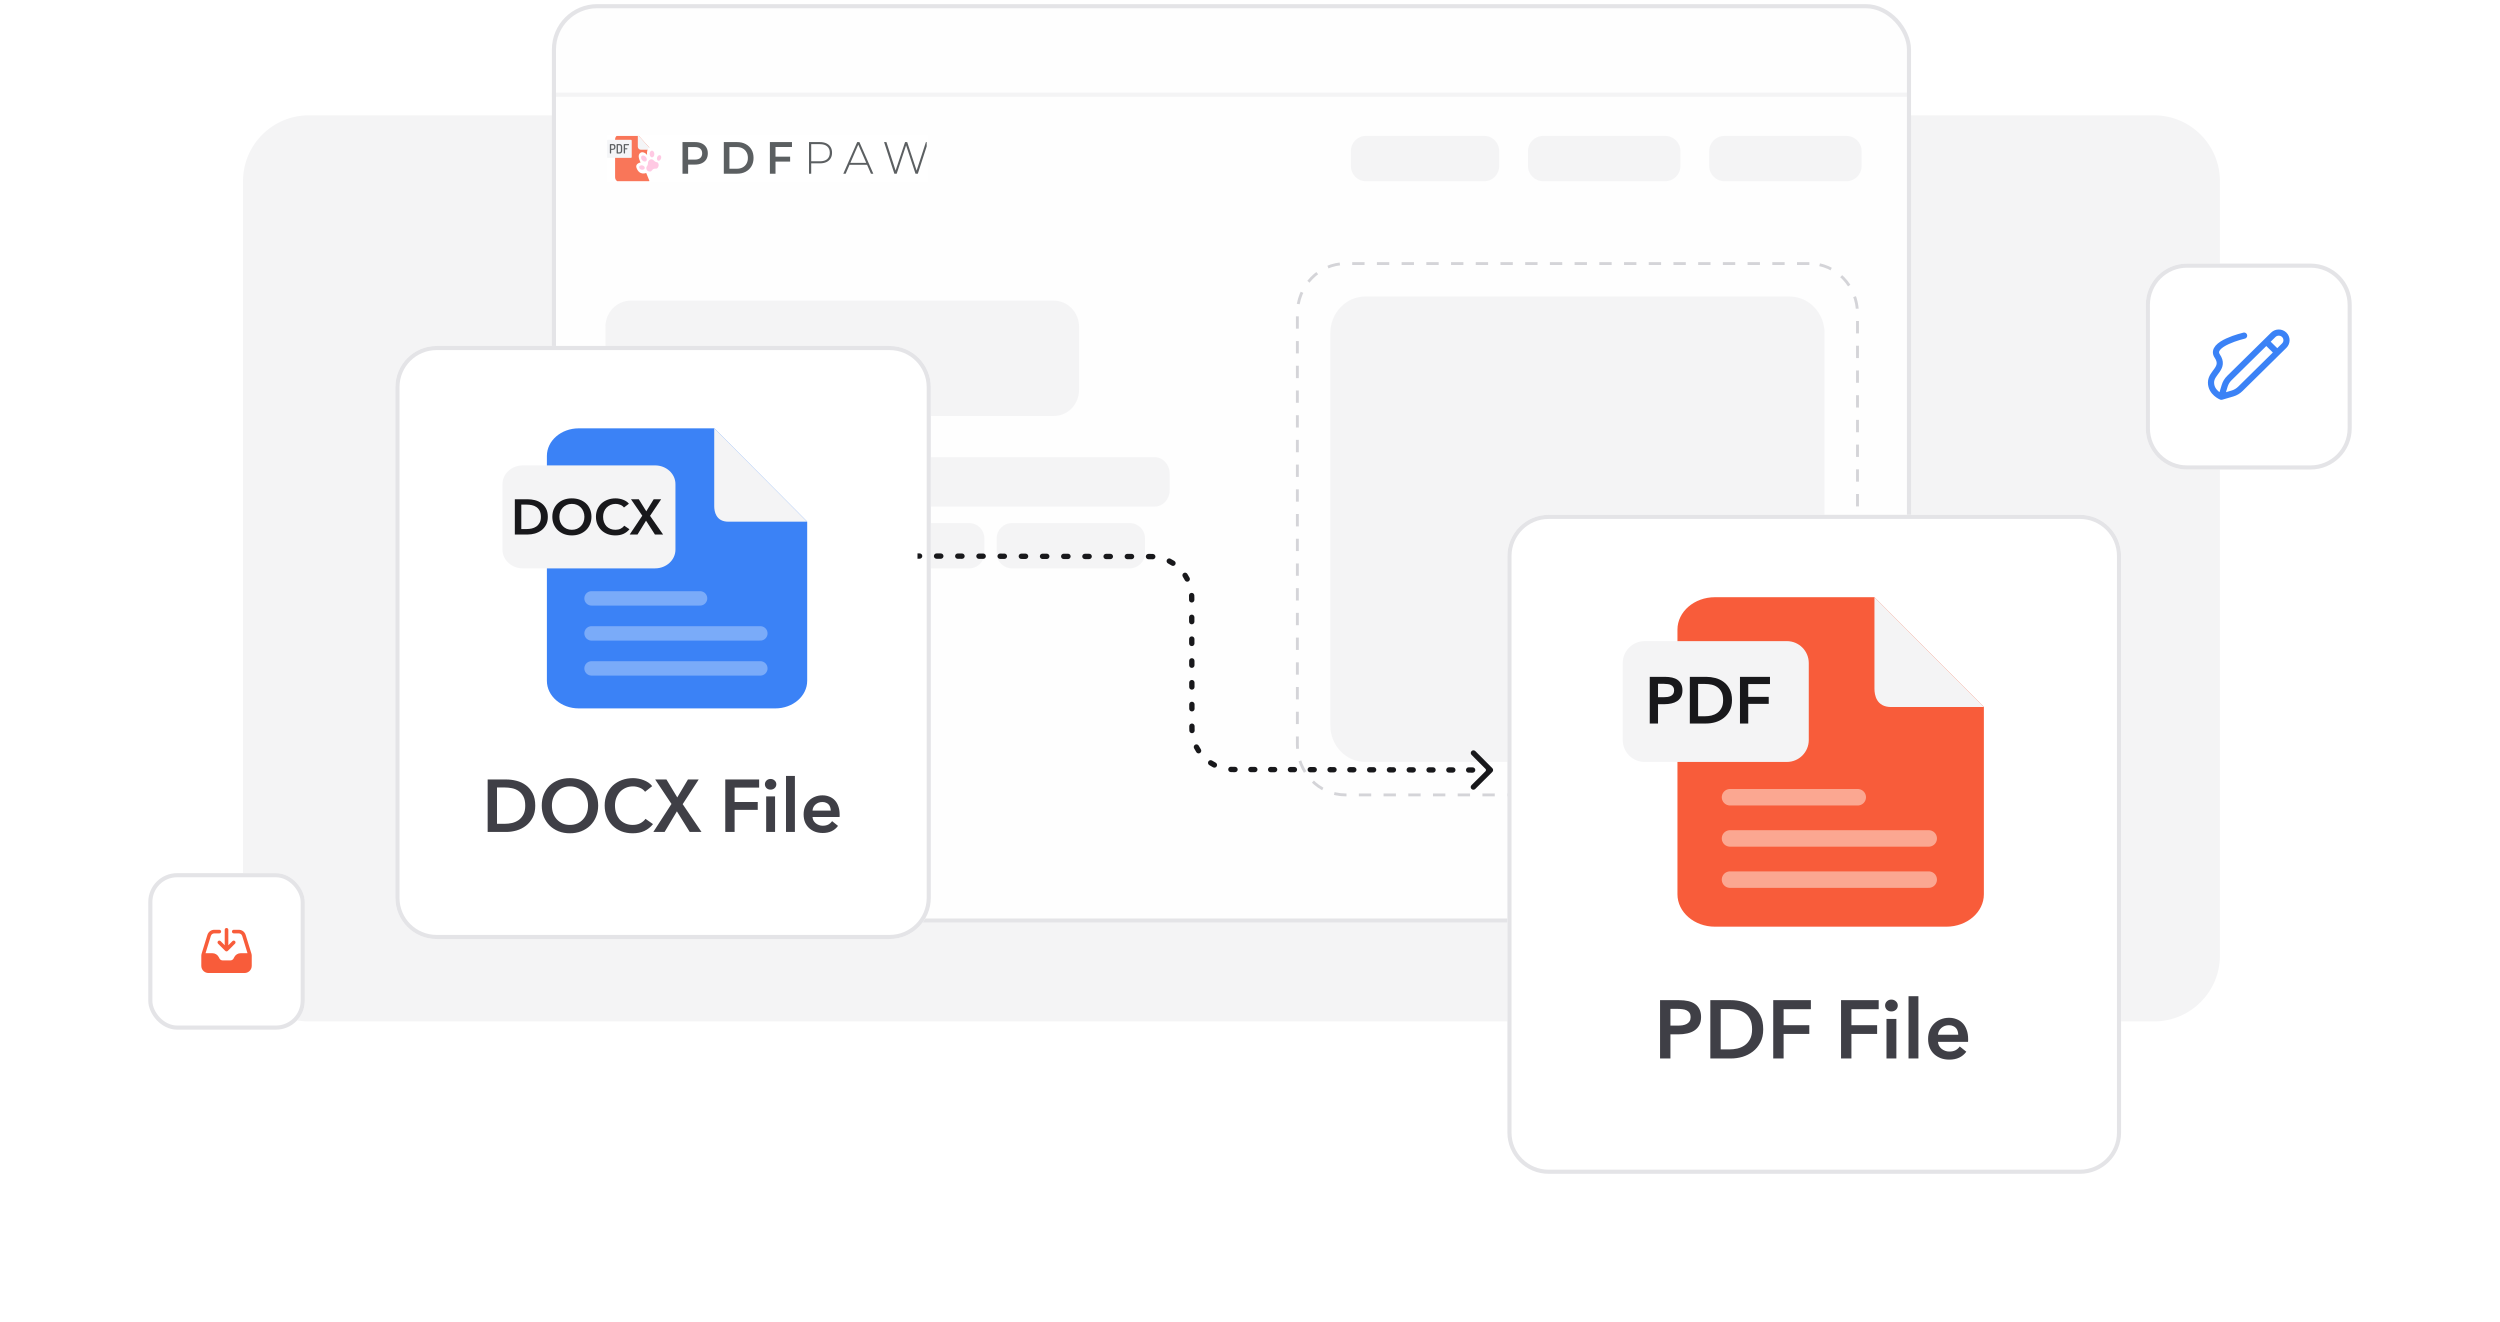 <svg width="607" height="321" viewBox="0 0 607 321" fill="none" xmlns="http://www.w3.org/2000/svg">
<path d="M59 44C59 35.163 66.163 28 75 28H523C531.837 28 539 35.163 539 44V232C539 240.837 531.837 248 523 248H75C66.163 248 59 240.837 59 232V44Z" fill="#F4F4F5"/>
<g clip-path="url(#clip0_810_9664)">
<path d="M454.252 1H144.748C139.364 1 135 5.797 135 11.713V219.287C135 225.203 139.364 230 144.748 230H454.252C459.636 230 464 225.203 464 219.287V11.713C464 5.797 459.636 1 454.252 1Z" fill="#FEFEFE"/>
<g opacity="0.84">
<path d="M225.328 32.726H147.395V44.147H225.328V32.726Z" fill="white"/>
<g clip-path="url(#clip1_810_9664)">
<path d="M158.131 36.355V43.026C158.131 43.648 157.649 44.151 157.055 44.151H150.42C149.825 44.151 149.344 43.648 149.344 43.026V33.85C149.344 33.229 149.825 32.726 150.42 32.726H154.864L158.131 36.355Z" fill="#F85C3A"/>
<path d="M158.131 36.355H155.581C155.185 36.355 154.863 36.019 154.863 35.605V32.726L158.131 36.355Z" fill="#F2F3F5"/>
<path d="M153.245 38.325H147.536C147.458 38.325 147.395 38.229 147.395 38.11V34.167C147.395 34.048 147.458 33.951 147.536 33.951H153.245C153.323 33.951 153.386 34.048 153.386 34.167V38.11C153.386 38.229 153.323 38.325 153.245 38.325Z" fill="#F2F3F5"/>
<path d="M148.23 37.276C148.189 37.276 148.153 37.267 148.12 37.25C148.087 37.232 148.07 37.204 148.07 37.166V35.081C148.07 35.051 148.081 35.026 148.105 35.006C148.128 34.984 148.158 34.974 148.194 34.974H148.781C148.904 34.974 149.015 34.997 149.115 35.042C149.216 35.087 149.295 35.16 149.354 35.262C149.412 35.364 149.441 35.499 149.441 35.667V35.692C149.441 35.86 149.411 35.995 149.351 36.097C149.291 36.199 149.209 36.273 149.106 36.319C149.004 36.365 148.89 36.388 148.763 36.388H148.39V37.166C148.39 37.204 148.373 37.232 148.34 37.25C148.306 37.267 148.27 37.276 148.23 37.276ZM148.39 36.123H148.763C148.876 36.123 148.963 36.09 149.026 36.023C149.09 35.956 149.122 35.852 149.122 35.715V35.677C149.122 35.538 149.09 35.435 149.026 35.369C148.963 35.303 148.876 35.27 148.763 35.27H148.39V36.123Z" fill="#3D4144"/>
<path d="M149.856 37.276C149.814 37.276 149.78 37.266 149.754 37.245C149.728 37.224 149.715 37.199 149.715 37.169V35.081C149.715 35.051 149.728 35.026 149.754 35.006C149.78 34.984 149.814 34.974 149.856 34.974H150.389C150.516 34.974 150.631 34.997 150.735 35.043C150.838 35.089 150.919 35.164 150.979 35.267C151.038 35.37 151.068 35.507 151.068 35.677V36.575C151.068 36.744 151.038 36.881 150.979 36.983C150.919 37.086 150.838 37.161 150.735 37.207C150.631 37.253 150.516 37.276 150.389 37.276L149.856 37.276ZM150.034 36.98H150.389C150.502 36.98 150.59 36.947 150.654 36.881C150.717 36.815 150.748 36.712 150.748 36.575V35.677C150.748 35.538 150.717 35.435 150.654 35.369C150.59 35.303 150.502 35.27 150.389 35.27H150.034V36.98Z" fill="#3D4144"/>
<path d="M151.601 37.276C151.56 37.276 151.524 37.267 151.491 37.25C151.458 37.232 151.441 37.204 151.441 37.166V35.084C151.441 35.048 151.456 35.021 151.486 35.003C151.516 34.984 151.549 34.974 151.583 34.974H152.641C152.676 34.974 152.702 34.99 152.718 35.021C152.734 35.053 152.743 35.085 152.743 35.119C152.743 35.159 152.735 35.194 152.717 35.224C152.7 35.255 152.674 35.27 152.641 35.27H151.761V35.992H152.227C152.262 35.992 152.288 36.005 152.305 36.033C152.321 36.06 152.33 36.091 152.33 36.126C152.33 36.156 152.322 36.185 152.306 36.214C152.29 36.242 152.264 36.256 152.227 36.256H151.761V37.166C151.761 37.204 151.744 37.232 151.711 37.25C151.678 37.267 151.641 37.276 151.601 37.276Z" fill="#3D4144"/>
<g filter="url(#filter0_d_810_9664)">
<path d="M154.254 38.325C154.871 37.502 155.901 38.251 156.117 38.669C156.117 38.669 155.851 36.887 156.981 36.706C158.111 36.524 158.44 37.163 158.555 38.178C158.555 38.178 159.382 37.514 160.004 38.3C160.627 39.087 160.077 40.078 159.353 40.571C159.353 40.571 162.513 44.703 163.363 47.777L159.506 49.948C159.506 49.948 157.81 47.975 155.899 42.998C155.899 42.998 154.239 43.733 153.528 41.718C153.188 40.688 154.53 40.444 154.53 40.444C154.53 40.444 153.739 39.013 154.254 38.325Z" fill="white"/>
<path d="M156.874 39.728C157.281 39.539 157.609 39.802 157.795 40.016C157.965 40.212 158.193 40.343 158.445 40.369C158.591 40.384 158.74 40.459 158.835 40.668C159 41.03 158.964 41.462 158.593 41.855C158.419 42.038 157.996 41.878 157.663 42.033C157.327 42.19 157.203 42.614 156.946 42.641C156.403 42.698 156.05 42.474 155.946 42.004C155.879 41.704 155.96 41.5 156.074 41.365C156.235 41.174 156.324 40.926 156.319 40.671C156.314 40.391 156.401 39.947 156.874 39.728Z" fill="#FFBFDE"/>
<path d="M157.876 38.379C157.865 37.926 157.6 37.566 157.285 37.574C156.97 37.583 156.724 37.957 156.735 38.41C156.746 38.862 157.01 39.223 157.325 39.214C157.64 39.206 157.887 38.832 157.876 38.379Z" fill="#FFBFDE"/>
<path d="M159.479 39.545C159.622 39.184 159.534 38.803 159.282 38.694C159.031 38.586 158.711 38.791 158.568 39.153C158.426 39.514 158.514 39.895 158.766 40.004C159.017 40.112 159.337 39.907 159.479 39.545Z" fill="#FFBFDE"/>
<path d="M155.913 40.094C156.146 39.858 156.084 39.395 155.773 39.06C155.463 38.725 155.023 38.645 154.789 38.88C154.556 39.116 154.619 39.579 154.929 39.915C155.239 40.25 155.68 40.33 155.913 40.094Z" fill="#FFBFDE"/>
<path d="M155.551 41.819C155.605 41.531 155.342 41.233 154.962 41.154C154.582 41.075 154.23 41.245 154.175 41.534C154.12 41.823 154.384 42.121 154.764 42.2C155.144 42.278 155.496 42.108 155.551 41.819Z" fill="#FFBFDE"/>
</g>
<path d="M217.15 42.178L214.652 34.498H215.219L217.591 41.838H217.308L219.753 34.498H220.267L222.691 41.838H222.418L224.811 34.498H225.336L222.849 42.178H222.282L219.931 35.08H220.068L217.717 42.178H217.15Z" fill="#3D4144"/>
<path d="M204.75 42.178L208.129 34.498H208.664L212.043 42.178H211.466L208.276 34.849H208.507L205.327 42.178H204.75ZM205.988 40.016L206.167 39.545H210.564L210.742 40.016H205.988Z" fill="#3D4144"/>
<path d="M196.426 42.178V34.498H199.06C199.675 34.498 200.203 34.6 200.644 34.805C201.085 35.01 201.425 35.306 201.662 35.694C201.9 36.074 202.019 36.539 202.019 37.087C202.019 37.621 201.9 38.082 201.662 38.469C201.425 38.857 201.085 39.153 200.644 39.358C200.203 39.563 199.675 39.665 199.06 39.665H196.72L196.961 39.402V42.178H196.426ZM196.961 39.435L196.72 39.161H199.06C199.85 39.161 200.448 38.981 200.854 38.623C201.267 38.257 201.474 37.745 201.474 37.087C201.474 36.422 201.267 35.91 200.854 35.551C200.448 35.186 199.85 35.003 199.06 35.003H196.72L196.961 34.728V39.435Z" fill="#3D4144"/>
<path d="M188.179 38.031H191.841V39.237H188.179V38.031ZM188.294 42.178H186.93V34.498H192.292V35.694H188.294V42.178Z" fill="#3D4144"/>
<path d="M175.742 42.178V34.498H178.954C179.751 34.498 180.451 34.659 181.052 34.981C181.654 35.303 182.123 35.749 182.459 36.319C182.794 36.89 182.962 37.563 182.962 38.338C182.962 39.106 182.794 39.779 182.459 40.356C182.123 40.927 181.654 41.373 181.052 41.695C180.451 42.017 179.751 42.178 178.954 42.178H175.742ZM177.107 40.971H178.891C179.443 40.971 179.919 40.861 180.318 40.642C180.724 40.422 181.035 40.115 181.252 39.72C181.476 39.325 181.588 38.864 181.588 38.338C181.588 37.804 181.476 37.343 181.252 36.956C181.035 36.561 180.724 36.253 180.318 36.034C179.919 35.815 179.443 35.705 178.891 35.705H177.107V40.971Z" fill="#3D4144"/>
<path d="M165.711 42.178V34.498H168.733C169.384 34.498 169.94 34.608 170.402 34.827C170.871 35.047 171.231 35.361 171.483 35.771C171.735 36.18 171.861 36.667 171.861 37.23C171.861 37.793 171.735 38.279 171.483 38.689C171.231 39.099 170.871 39.413 170.402 39.632C169.94 39.852 169.384 39.962 168.733 39.962H166.467L167.075 39.292V42.178H165.711ZM167.075 39.446L166.467 38.755H168.67C169.272 38.755 169.723 38.623 170.024 38.36C170.332 38.089 170.486 37.713 170.486 37.23C170.486 36.74 170.332 36.363 170.024 36.1C169.723 35.837 169.272 35.705 168.67 35.705H166.467L167.075 35.003V39.446Z" fill="#3D4144"/>
</g>
</g>
<path d="M360.4 33H331.6C329.612 33 328 34.642 328 36.667V40.333C328 42.358 329.612 44 331.6 44H360.4C362.388 44 364 42.358 364 40.333V36.667C364 34.642 362.388 33 360.4 33Z" fill="#F4F4F5"/>
<path d="M404.3 33H374.7C372.657 33 371 34.642 371 36.667V40.333C371 42.358 372.657 44 374.7 44H404.3C406.343 44 408 42.358 408 40.333V36.667C408 34.642 406.343 33 404.3 33Z" fill="#F4F4F5"/>
<path d="M448.3 33H418.7C416.657 33 415 34.642 415 36.667V40.333C415 42.358 416.657 44 418.7 44H448.3C450.343 44 452 42.358 452 40.333V36.667C452 34.642 450.343 33 448.3 33Z" fill="#F4F4F5"/>
<path d="M434.515 72H331.485C326.799 72 323 75.979 323 80.888V176.112C323 181.021 326.799 185 331.485 185H434.515C439.201 185 443 181.021 443 176.112V80.888C443 75.979 439.201 72 434.515 72Z" fill="#F4F4F5"/>
<path d="M439.313 64H326.687C320.232 64 315 69.448 315 76.169V180.831C315 187.552 320.232 193 326.687 193H439.313C445.768 193 451 187.552 451 180.831V76.169C451 69.448 445.768 64 439.313 64Z" stroke="#D4D4D8" stroke-width="0.7" stroke-dasharray="3 3"/>
<path d="M255.883 73H153.117C149.739 73 147 75.849 147 79.364V94.636C147 98.151 149.739 101 153.117 101H255.883C259.261 101 262 98.151 262 94.636V79.364C262 75.849 259.261 73 255.883 73Z" fill="#F4F4F5"/>
<path d="M204.34 111H150.66C148.639 111 147 112.791 147 115V119C147 121.209 148.639 123 150.66 123H204.34C206.361 123 208 121.209 208 119V115C208 112.791 206.361 111 204.34 111Z" fill="#F4F4F5"/>
<path d="M280.328 111H216.672C214.644 111 213 112.791 213 115V119C213 121.209 214.644 123 216.672 123H280.328C282.356 123 284 121.209 284 119V115C284 112.791 282.356 111 280.328 111Z" fill="#F4F4F5"/>
<path d="M235.32 127H150.68C148.648 127 147 128.642 147 130.667V134.333C147 136.358 148.648 138 150.68 138H235.32C237.352 138 239 136.358 239 134.333V130.667C239 128.642 237.352 127 235.32 127Z" fill="#F4F4F5"/>
<path d="M274.276 127H245.724C243.667 127 242 128.642 242 130.667V134.333C242 136.358 243.667 138 245.724 138H274.276C276.333 138 278 136.358 278 134.333V130.667C278 128.642 276.333 127 274.276 127Z" fill="#F4F4F5"/>
<path d="M193.588 151H157.412C156.08 151 155 152.119 155 153.5C155 154.881 156.08 156 157.412 156H193.588C194.92 156 196 154.881 196 153.5C196 152.119 194.92 151 193.588 151Z" fill="#F4F4F5"/>
<path d="M220.6 151H201.4C200.075 151 199 152.119 199 153.5C199 154.881 200.075 156 201.4 156H220.6C221.925 156 223 154.881 223 153.5C223 152.119 221.925 151 220.6 151Z" fill="#F4F4F5"/>
<path d="M152 153.5C152 152.119 150.881 151 149.5 151C148.119 151 147 152.119 147 153.5C147 154.881 148.119 156 149.5 156C150.881 156 152 154.881 152 153.5Z" fill="#FEE2D6"/>
<path d="M174.556 161H157.444C156.094 161 155 162.119 155 163.5C155 164.881 156.094 166 157.444 166H174.556C175.906 166 177 164.881 177 163.5C177 162.119 175.906 161 174.556 161Z" fill="#F4F4F5"/>
<path d="M210.571 161H181.429C180.087 161 179 162.119 179 163.5C179 164.881 180.087 166 181.429 166H210.571C211.913 166 213 164.881 213 163.5C213 162.119 211.913 161 210.571 161Z" fill="#F4F4F5"/>
<path d="M152 163.5C152 162.119 150.881 161 149.5 161C148.119 161 147 162.119 147 163.5C147 164.881 148.119 166 149.5 166C150.881 166 152 164.881 152 163.5Z" fill="#FEE2D6"/>
<path d="M182.6 171H157.4C156.075 171 155 172.119 155 173.5C155 174.881 156.075 176 157.4 176H182.6C183.925 176 185 174.881 185 173.5C185 172.119 183.925 171 182.6 171Z" fill="#F4F4F5"/>
<path d="M215.6 171H190.4C189.075 171 188 172.119 188 173.5C188 174.881 189.075 176 190.4 176H215.6C216.925 176 218 174.881 218 173.5C218 172.119 216.925 171 215.6 171Z" fill="#F4F4F5"/>
<path d="M152 173.5C152 172.119 150.881 171 149.5 171C148.119 171 147 172.119 147 173.5C147 174.881 148.119 176 149.5 176C150.881 176 152 174.881 152 173.5Z" fill="#FEE2D6"/>
<path d="M134 23H464" stroke="#F4F4F5"/>
</g>
<rect x="134.5" y="1.5" width="329" height="222" rx="10.5" stroke="#E4E4E7"/>
<g filter="url(#filter1_d_810_9664)">
<path d="M518 52C518 46.477 522.477 42 528 42H558C563.523 42 568 46.477 568 52V82C568 87.523 563.523 92 558 92H528C522.477 92 518 87.523 518 82V52Z" fill="white"/>
<path d="M528 42.5H558C563.247 42.5 567.5 46.753 567.5 52V82C567.5 87.247 563.247 91.5 558 91.5H528C522.753 91.5 518.5 87.247 518.5 82V52C518.5 46.753 522.753 42.5 528 42.5Z" stroke="#E4E4E7"/>
<path d="M536.343 74.333L539.041 73.542C539.76 73.331 540.415 72.946 540.947 72.423L551.614 61.917C552.349 61.193 552.349 60.018 551.614 59.293C550.878 58.569 549.685 58.569 548.95 59.293L547.255 60.963M536.343 74.333L537.147 71.677C537.361 70.968 537.752 70.323 538.283 69.8L547.255 60.963M536.343 74.333C536.343 74.333 533.832 73.344 533.832 70.87C533.832 68.397 537.348 67.407 535.343 64.439C533.337 61.471 541.869 59.492 541.869 59.492M547.255 60.963L549.905 63.573" stroke="#3B82F6" stroke-width="1.5" stroke-linecap="round" stroke-linejoin="round"/>
</g>
<g filter="url(#filter2_d_810_9664)">
<path d="M93 72C93 66.477 97.477 62 103 62H213C218.523 62 223 66.477 223 72V196C223 201.523 218.523 206 213 206H103C97.477 206 93 201.523 93 196V72Z" fill="white"/>
<path d="M103 62.5H213C218.247 62.5 222.5 66.753 222.5 72V196C222.5 201.247 218.247 205.5 213 205.5H103C97.753 205.5 93.5 201.247 93.5 196V72C93.5 66.753 97.753 62.5 103 62.5Z" stroke="#E4E4E7"/>
<path d="M192.985 104.667V143.305C192.985 147.003 189.52 150 185.247 150H137.524C133.25 150 129.785 147.003 129.785 143.305V88.695C129.785 84.997 133.25 82 137.524 82H170.414L192.985 104.667Z" fill="#3B82F6"/>
<path d="M192.985 104.667H173.864C170.796 104.667 170.414 102.148 170.414 100.889V82L192.985 104.667Z" fill="#F4F4F5"/>
<path d="M140.627 123.285H166.972" stroke="#DBEAFE" stroke-opacity="0.4" stroke-width="3.5" stroke-linecap="round"/>
<path d="M140.627 131.785H181.609" stroke="#DBEAFE" stroke-opacity="0.4" stroke-width="3.5" stroke-linecap="round"/>
<path d="M140.627 140.285H181.609" stroke="#DBEAFE" stroke-opacity="0.4" stroke-width="3.5" stroke-linecap="round"/>
<path d="M156.059 91H123.941C121.212 91 119 93.035 119 95.546V111.455C119 113.965 121.212 116 123.941 116H156.059C158.788 116 161 113.965 161 111.455V95.546C161 93.035 158.788 91 156.059 91Z" fill="#F4F4F5"/>
<path d="M122 99.218H125.133C125.707 99.218 126.285 99.29 126.867 99.436C127.45 99.581 127.974 99.823 128.44 100.161C128.906 100.492 129.284 100.931 129.575 101.48C129.867 102.02 130.012 102.694 130.012 103.5C130.012 104.25 129.867 104.895 129.575 105.435C129.284 105.976 128.906 106.419 128.44 106.766C127.974 107.113 127.45 107.371 126.867 107.54C126.285 107.702 125.707 107.782 125.133 107.782H122V99.218ZM124.883 106.452C125.291 106.452 125.698 106.407 126.106 106.319C126.514 106.222 126.88 106.065 127.204 105.847C127.537 105.621 127.807 105.319 128.015 104.94C128.223 104.56 128.327 104.081 128.327 103.5C128.327 102.887 128.223 102.387 128.015 102C127.807 101.613 127.537 101.31 127.204 101.093C126.88 100.875 126.514 100.726 126.106 100.645C125.698 100.565 125.291 100.524 124.883 100.524H123.572V106.452H124.883Z" fill="#18181B"/>
<path d="M131.106 103.476C131.106 102.79 131.223 102.173 131.456 101.625C131.697 101.069 132.026 100.597 132.442 100.21C132.866 99.823 133.365 99.524 133.939 99.314C134.522 99.105 135.154 99 135.836 99C136.527 99 137.163 99.105 137.746 99.314C138.328 99.524 138.832 99.823 139.256 100.21C139.68 100.597 140.009 101.069 140.242 101.625C140.483 102.173 140.604 102.79 140.604 103.476C140.604 104.145 140.483 104.758 140.242 105.315C140.009 105.863 139.68 106.339 139.256 106.742C138.832 107.137 138.328 107.448 137.746 107.673C137.163 107.891 136.527 108 135.836 108C135.154 108 134.522 107.891 133.939 107.673C133.365 107.448 132.866 107.137 132.442 106.742C132.026 106.339 131.697 105.863 131.456 105.315C131.223 104.758 131.106 104.145 131.106 103.476ZM132.816 103.476C132.816 103.935 132.887 104.359 133.028 104.746C133.178 105.125 133.386 105.456 133.652 105.738C133.927 106.02 134.247 106.242 134.613 106.403C134.988 106.556 135.4 106.633 135.849 106.633C136.298 106.633 136.71 106.556 137.084 106.403C137.459 106.242 137.779 106.02 138.045 105.738C138.32 105.456 138.528 105.125 138.669 104.746C138.819 104.359 138.894 103.935 138.894 103.476C138.894 103.032 138.819 102.621 138.669 102.242C138.528 101.863 138.324 101.532 138.058 101.25C137.792 100.968 137.471 100.746 137.097 100.585C136.722 100.423 136.306 100.343 135.849 100.343C135.391 100.343 134.975 100.423 134.601 100.585C134.235 100.746 133.919 100.968 133.652 101.25C133.386 101.532 133.178 101.863 133.028 102.242C132.887 102.621 132.816 103.032 132.816 103.476Z" fill="#18181B"/>
<path d="M148.499 101.226C148.266 100.919 147.962 100.698 147.588 100.56C147.214 100.415 146.848 100.343 146.49 100.343C146.032 100.343 145.616 100.423 145.242 100.585C144.867 100.746 144.543 100.968 144.268 101.25C144.002 101.532 143.794 101.863 143.644 102.242C143.503 102.621 143.432 103.032 143.432 103.476C143.432 103.944 143.503 104.371 143.644 104.758C143.786 105.145 143.985 105.48 144.243 105.762C144.51 106.036 144.826 106.25 145.192 106.403C145.558 106.556 145.97 106.633 146.427 106.633C146.902 106.633 147.322 106.544 147.688 106.367C148.054 106.181 148.349 105.94 148.574 105.641L149.834 106.5C149.443 106.976 148.965 107.347 148.399 107.613C147.833 107.871 147.172 108 146.415 108C145.724 108 145.088 107.891 144.505 107.673C143.931 107.448 143.436 107.137 143.02 106.742C142.604 106.339 142.28 105.863 142.047 105.315C141.814 104.758 141.697 104.145 141.697 103.476C141.697 102.79 141.818 102.173 142.059 101.625C142.309 101.069 142.646 100.597 143.07 100.21C143.503 99.823 144.01 99.524 144.593 99.314C145.175 99.105 145.808 99 146.49 99C146.773 99 147.068 99.028 147.376 99.085C147.684 99.133 147.979 99.214 148.262 99.327C148.545 99.431 148.811 99.564 149.061 99.726C149.31 99.887 149.522 100.081 149.697 100.306L148.499 101.226Z" fill="#18181B"/>
<path d="M152.946 103.21L150.2 99.218H152.097L153.919 102.145L155.716 99.218H157.526L154.83 103.246L158 107.782H156.016L153.857 104.419L151.785 107.782H149.888L152.946 103.21Z" fill="#18181B"/>
<path d="M115.404 167.256H119.922C120.75 167.256 121.584 167.364 122.424 167.58C123.264 167.796 124.02 168.156 124.692 168.66C125.364 169.152 125.91 169.806 126.33 170.622C126.75 171.426 126.96 172.428 126.96 173.628C126.96 174.744 126.75 175.704 126.33 176.508C125.91 177.312 125.364 177.972 124.692 178.488C124.02 179.004 123.264 179.388 122.424 179.64C121.584 179.88 120.75 180 119.922 180H115.404V167.256ZM119.562 178.02C120.15 178.02 120.738 177.954 121.326 177.822C121.914 177.678 122.442 177.444 122.91 177.12C123.39 176.784 123.78 176.334 124.08 175.77C124.38 175.206 124.53 174.492 124.53 173.628C124.53 172.716 124.38 171.972 124.08 171.396C123.78 170.82 123.39 170.37 122.91 170.046C122.442 169.722 121.914 169.5 121.326 169.38C120.738 169.26 120.15 169.2 119.562 169.2H117.672V178.02H119.562ZM128.538 173.592C128.538 172.572 128.706 171.654 129.042 170.838C129.39 170.01 129.864 169.308 130.464 168.732C131.076 168.156 131.796 167.712 132.624 167.4C133.464 167.088 134.376 166.932 135.36 166.932C136.356 166.932 137.274 167.088 138.114 167.4C138.954 167.712 139.68 168.156 140.292 168.732C140.904 169.308 141.378 170.01 141.714 170.838C142.062 171.654 142.236 172.572 142.236 173.592C142.236 174.588 142.062 175.5 141.714 176.328C141.378 177.144 140.904 177.852 140.292 178.452C139.68 179.04 138.954 179.502 138.114 179.838C137.274 180.162 136.356 180.324 135.36 180.324C134.376 180.324 133.464 180.162 132.624 179.838C131.796 179.502 131.076 179.04 130.464 178.452C129.864 177.852 129.39 177.144 129.042 176.328C128.706 175.5 128.538 174.588 128.538 173.592ZM131.004 173.592C131.004 174.276 131.106 174.906 131.31 175.482C131.526 176.046 131.826 176.538 132.21 176.958C132.606 177.378 133.068 177.708 133.596 177.948C134.136 178.176 134.73 178.29 135.378 178.29C136.026 178.29 136.62 178.176 137.16 177.948C137.7 177.708 138.162 177.378 138.546 176.958C138.942 176.538 139.242 176.046 139.446 175.482C139.662 174.906 139.77 174.276 139.77 173.592C139.77 172.932 139.662 172.32 139.446 171.756C139.242 171.192 138.948 170.7 138.564 170.28C138.18 169.86 137.718 169.53 137.178 169.29C136.638 169.05 136.038 168.93 135.378 168.93C134.718 168.93 134.118 169.05 133.578 169.29C133.05 169.53 132.594 169.86 132.21 170.28C131.826 170.7 131.526 171.192 131.31 171.756C131.106 172.32 131.004 172.932 131.004 173.592ZM153.623 170.244C153.287 169.788 152.849 169.458 152.309 169.254C151.769 169.038 151.241 168.93 150.725 168.93C150.065 168.93 149.465 169.05 148.925 169.29C148.385 169.53 147.917 169.86 147.521 170.28C147.137 170.7 146.837 171.192 146.621 171.756C146.417 172.32 146.315 172.932 146.315 173.592C146.315 174.288 146.417 174.924 146.621 175.5C146.825 176.076 147.113 176.574 147.485 176.994C147.869 177.402 148.325 177.72 148.853 177.948C149.381 178.176 149.975 178.29 150.635 178.29C151.319 178.29 151.925 178.158 152.453 177.894C152.981 177.618 153.407 177.258 153.731 176.814L155.549 178.092C154.985 178.8 154.295 179.352 153.479 179.748C152.663 180.132 151.709 180.324 150.617 180.324C149.621 180.324 148.703 180.162 147.863 179.838C147.035 179.502 146.321 179.04 145.721 178.452C145.121 177.852 144.653 177.144 144.317 176.328C143.981 175.5 143.813 174.588 143.813 173.592C143.813 172.572 143.987 171.654 144.335 170.838C144.695 170.01 145.181 169.308 145.793 168.732C146.417 168.156 147.149 167.712 147.989 167.4C148.829 167.088 149.741 166.932 150.725 166.932C151.133 166.932 151.559 166.974 152.003 167.058C152.447 167.13 152.873 167.25 153.281 167.418C153.689 167.574 154.073 167.772 154.433 168.012C154.793 168.252 155.099 168.54 155.351 168.876L153.623 170.244ZM160.037 173.196L156.077 167.256H158.813L161.441 171.612L164.033 167.256H166.643L162.755 173.25L167.327 180H164.465L161.351 174.996L158.363 180H155.627L160.037 173.196ZM173.095 167.256H181.321V169.236H175.363V172.728H180.979V174.636H175.363V180H173.095V167.256ZM183.025 171.36H185.185V180H183.025V171.36ZM182.719 168.426C182.719 168.078 182.845 167.778 183.097 167.526C183.361 167.262 183.691 167.13 184.087 167.13C184.483 167.13 184.813 167.256 185.077 167.508C185.353 167.748 185.491 168.054 185.491 168.426C185.491 168.798 185.353 169.11 185.077 169.362C184.813 169.602 184.483 169.722 184.087 169.722C183.691 169.722 183.361 169.596 183.097 169.344C182.845 169.08 182.719 168.774 182.719 168.426ZM187.842 166.392H190.002V180H187.842V166.392ZM198.706 174.816C198.706 174.54 198.664 174.276 198.58 174.024C198.508 173.772 198.388 173.55 198.22 173.358C198.052 173.166 197.836 173.016 197.572 172.908C197.32 172.788 197.02 172.728 196.672 172.728C196.024 172.728 195.472 172.926 195.016 173.322C194.572 173.706 194.326 174.204 194.278 174.816H198.706ZM200.866 175.788C200.866 175.884 200.866 175.98 200.866 176.076C200.866 176.172 200.86 176.268 200.848 176.364H194.278C194.302 176.676 194.38 176.964 194.512 177.228C194.656 177.48 194.842 177.702 195.07 177.894C195.298 178.074 195.556 178.218 195.844 178.326C196.132 178.434 196.432 178.488 196.744 178.488C197.284 178.488 197.74 178.392 198.112 178.2C198.484 177.996 198.79 177.72 199.03 177.372L200.47 178.524C199.618 179.676 198.382 180.252 196.762 180.252C196.09 180.252 195.472 180.15 194.908 179.946C194.344 179.73 193.852 179.43 193.432 179.046C193.024 178.662 192.7 178.194 192.46 177.642C192.232 177.078 192.118 176.442 192.118 175.734C192.118 175.038 192.232 174.408 192.46 173.844C192.7 173.268 193.024 172.782 193.432 172.386C193.84 171.978 194.32 171.666 194.872 171.45C195.436 171.222 196.042 171.108 196.69 171.108C197.29 171.108 197.842 171.21 198.346 171.414C198.862 171.606 199.306 171.9 199.678 172.296C200.05 172.68 200.338 173.166 200.542 173.754C200.758 174.33 200.866 175.008 200.866 175.788Z" fill="#3F3F46"/>
</g>
<g filter="url(#filter3_d_810_9664)">
<path d="M363 113C363 107.477 367.477 103 373 103H502C507.523 103 512 107.477 512 113V253C512 258.523 507.523 263 502 263H373C367.477 263 363 258.523 363 253V113Z" fill="white"/>
<path d="M373 103.5H502C507.247 103.5 511.5 107.753 511.5 113V253C511.5 258.247 507.247 262.5 502 262.5H373C367.753 262.5 363.5 258.247 363.5 253V113C363.5 107.753 367.753 103.5 373 103.5Z" stroke="#E4E4E7"/>
<path d="M478.685 149.667V195.124C478.685 199.474 474.606 203 469.575 203H413.395C408.364 203 404.285 199.474 404.285 195.124V130.876C404.285 126.526 408.364 123 413.395 123H452.114L478.685 149.667Z" fill="#F85C3A"/>
<path d="M478.689 149.667H456.178C452.567 149.667 452.117 146.704 452.117 145.222V123L478.689 149.667Z" fill="#F4F4F5"/>
<path d="M417.047 171.57H448.061" stroke="#FEE2D6" stroke-opacity="0.56" stroke-width="4" stroke-linecap="round"/>
<path d="M417.047 181.57H465.291" stroke="#FEE2D6" stroke-opacity="0.56" stroke-width="4" stroke-linecap="round"/>
<path d="M417.047 191.57H465.291" stroke="#FEE2D6" stroke-opacity="0.56" stroke-width="4" stroke-linecap="round"/>
<path d="M430.857 133.666H396.314C393.379 133.666 391 136.054 391 138.999V157.666C391 160.612 393.379 162.999 396.314 162.999H430.857C433.792 162.999 436.171 160.612 436.171 157.666V138.999C436.171 136.054 433.792 133.666 430.857 133.666Z" fill="#F4F4F5"/>
<path d="M397.559 142.338H401.241C401.89 142.338 402.474 142.397 402.995 142.514C403.516 142.631 403.962 142.823 404.334 143.09C404.706 143.357 404.993 143.698 405.195 144.114C405.397 144.53 405.498 145.031 405.498 145.618C405.498 146.247 405.381 146.775 405.147 147.202C404.914 147.629 404.595 147.975 404.191 148.242C403.798 148.498 403.335 148.685 402.804 148.802C402.272 148.919 401.709 148.978 401.114 148.978H399.567V153.666H397.559V142.338ZM400.97 147.282C401.3 147.282 401.613 147.261 401.911 147.218C402.209 147.165 402.474 147.079 402.708 146.962C402.942 146.834 403.128 146.663 403.266 146.45C403.404 146.237 403.473 145.959 403.473 145.618C403.473 145.287 403.404 145.021 403.266 144.818C403.128 144.605 402.942 144.439 402.708 144.322C402.485 144.205 402.225 144.13 401.927 144.098C401.64 144.055 401.342 144.034 401.034 144.034H399.567V147.282H400.97ZM407.289 142.338H411.291C412.024 142.338 412.763 142.434 413.507 142.626C414.251 142.818 414.921 143.138 415.516 143.586C416.111 144.023 416.595 144.605 416.967 145.33C417.339 146.045 417.525 146.935 417.525 148.002C417.525 148.994 417.339 149.847 416.967 150.562C416.595 151.277 416.111 151.863 415.516 152.322C414.921 152.781 414.251 153.122 413.507 153.346C412.763 153.559 412.024 153.666 411.291 153.666H407.289V142.338ZM410.972 151.906C411.493 151.906 412.014 151.847 412.535 151.73C413.055 151.602 413.523 151.394 413.938 151.106C414.363 150.807 414.708 150.407 414.974 149.906C415.24 149.405 415.372 148.77 415.372 148.002C415.372 147.191 415.24 146.53 414.974 146.018C414.708 145.506 414.363 145.106 413.938 144.818C413.523 144.53 413.055 144.333 412.535 144.226C412.014 144.119 411.493 144.066 410.972 144.066H409.298V151.906H410.972ZM419.464 142.338H426.75V144.098H421.473V147.202H426.447V148.898H421.473V153.666H419.464V142.338Z" fill="#18181B"/>
<path d="M400.06 220.84H404.68C405.493 220.84 406.227 220.913 406.88 221.06C407.533 221.207 408.093 221.447 408.56 221.78C409.027 222.113 409.387 222.54 409.64 223.06C409.893 223.58 410.02 224.207 410.02 224.94C410.02 225.727 409.873 226.387 409.58 226.92C409.287 227.453 408.887 227.887 408.38 228.22C407.887 228.54 407.307 228.773 406.64 228.92C405.973 229.067 405.267 229.14 404.52 229.14H402.58V235H400.06V220.84ZM404.34 227.02C404.753 227.02 405.147 226.993 405.52 226.94C405.893 226.873 406.227 226.767 406.52 226.62C406.813 226.46 407.047 226.247 407.22 225.98C407.393 225.713 407.48 225.367 407.48 224.94C407.48 224.527 407.393 224.193 407.22 223.94C407.047 223.673 406.813 223.467 406.52 223.32C406.24 223.173 405.913 223.08 405.54 223.04C405.18 222.987 404.807 222.96 404.42 222.96H402.58V227.02H404.34ZM412.267 220.84H417.287C418.207 220.84 419.134 220.96 420.067 221.2C421 221.44 421.84 221.84 422.587 222.4C423.334 222.947 423.94 223.673 424.407 224.58C424.874 225.473 425.107 226.587 425.107 227.92C425.107 229.16 424.874 230.227 424.407 231.12C423.94 232.013 423.334 232.747 422.587 233.32C421.84 233.893 421 234.32 420.067 234.6C419.134 234.867 418.207 235 417.287 235H412.267V220.84ZM416.887 232.8C417.54 232.8 418.194 232.727 418.847 232.58C419.5 232.42 420.087 232.16 420.607 231.8C421.14 231.427 421.574 230.927 421.907 230.3C422.24 229.673 422.407 228.88 422.407 227.92C422.407 226.907 422.24 226.08 421.907 225.44C421.574 224.8 421.14 224.3 420.607 223.94C420.087 223.58 419.5 223.333 418.847 223.2C418.194 223.067 417.54 223 416.887 223H414.787V232.8H416.887ZM427.54 220.84H436.68V223.04H430.06V226.92H436.3V229.04H430.06V235H427.54V220.84ZM444.005 220.84H453.145V223.04H446.525V226.92H452.765V229.04H446.525V235H444.005V220.84ZM455.039 225.4H457.439V235H455.039V225.4ZM454.699 222.14C454.699 221.753 454.839 221.42 455.119 221.14C455.412 220.847 455.779 220.7 456.219 220.7C456.659 220.7 457.025 220.84 457.319 221.12C457.625 221.387 457.779 221.727 457.779 222.14C457.779 222.553 457.625 222.9 457.319 223.18C457.025 223.447 456.659 223.58 456.219 223.58C455.779 223.58 455.412 223.44 455.119 223.16C454.839 222.867 454.699 222.527 454.699 222.14ZM460.39 219.88H462.79V235H460.39V219.88ZM472.462 229.24C472.462 228.933 472.415 228.64 472.322 228.36C472.242 228.08 472.108 227.833 471.922 227.62C471.735 227.407 471.495 227.24 471.202 227.12C470.922 226.987 470.588 226.92 470.202 226.92C469.482 226.92 468.868 227.14 468.362 227.58C467.868 228.007 467.595 228.56 467.542 229.24H472.462ZM474.862 230.32C474.862 230.427 474.862 230.533 474.862 230.64C474.862 230.747 474.855 230.853 474.842 230.96H467.542C467.568 231.307 467.655 231.627 467.802 231.92C467.962 232.2 468.168 232.447 468.422 232.66C468.675 232.86 468.962 233.02 469.282 233.14C469.602 233.26 469.935 233.32 470.282 233.32C470.882 233.32 471.388 233.213 471.802 233C472.215 232.773 472.555 232.467 472.822 232.08L474.422 233.36C473.475 234.64 472.102 235.28 470.302 235.28C469.555 235.28 468.868 235.167 468.242 234.94C467.615 234.7 467.068 234.367 466.602 233.94C466.148 233.513 465.788 232.993 465.522 232.38C465.268 231.753 465.142 231.047 465.142 230.26C465.142 229.487 465.268 228.787 465.522 228.16C465.788 227.52 466.148 226.98 466.602 226.54C467.055 226.087 467.588 225.74 468.202 225.5C468.828 225.247 469.502 225.12 470.222 225.12C470.888 225.12 471.502 225.233 472.062 225.46C472.635 225.673 473.128 226 473.542 226.44C473.955 226.867 474.275 227.407 474.502 228.06C474.742 228.7 474.862 229.453 474.862 230.32Z" fill="#3F3F46"/>
</g>
<path d="M279.369 135.137L279.371 134.487L279.369 135.137ZM362.339 187.432C362.594 187.179 362.595 186.767 362.342 186.513L358.214 182.367C357.961 182.113 357.549 182.112 357.295 182.365C357.041 182.619 357.04 183.03 357.293 183.284L360.962 186.97L357.276 190.638C357.022 190.892 357.021 191.303 357.274 191.558C357.528 191.812 357.939 191.813 358.194 191.56L362.339 187.432ZM299.38 186.832L299.379 187.482L299.38 186.832ZM289.403 176.85L290.053 176.849L290.053 176.849L289.403 176.85ZM289.347 145.119L288.697 145.12L289.347 145.119ZM361.402 186.321C361.043 186.32 360.751 186.61 360.75 186.969C360.749 187.328 361.04 187.62 361.399 187.621L361.402 186.321ZM357.552 187.612C357.911 187.613 358.203 187.322 358.204 186.963C358.205 186.604 357.914 186.313 357.555 186.312L357.552 187.612ZM356.594 186.31C356.235 186.309 355.943 186.599 355.942 186.958C355.942 187.317 356.232 187.609 356.591 187.61L356.594 186.31ZM352.745 187.601C353.104 187.602 353.395 187.312 353.396 186.953C353.397 186.594 353.107 186.302 352.748 186.301L352.745 187.601ZM351.786 186.299C351.427 186.298 351.135 186.589 351.135 186.948C351.134 187.307 351.424 187.598 351.783 187.599L351.786 186.299ZM347.937 187.591C348.296 187.591 348.588 187.301 348.588 186.942C348.589 186.583 348.299 186.291 347.94 186.291L347.937 187.591ZM346.978 186.288C346.619 186.288 346.328 186.578 346.327 186.937C346.326 187.296 346.616 187.588 346.975 187.588L346.978 186.288ZM343.129 187.58C343.488 187.581 343.78 187.29 343.781 186.931C343.781 186.572 343.491 186.281 343.132 186.28L343.129 187.58ZM342.171 186.278C341.812 186.277 341.52 186.567 341.519 186.926C341.518 187.285 341.809 187.577 342.168 187.578L342.171 186.278ZM338.321 187.569C338.68 187.57 338.972 187.28 338.973 186.921C338.974 186.562 338.683 186.27 338.324 186.269L338.321 187.569ZM337.363 186.267C337.004 186.266 336.712 186.557 336.711 186.916C336.711 187.274 337.001 187.566 337.36 187.567L337.363 186.267ZM333.514 187.558C333.873 187.559 334.164 187.269 334.165 186.91C334.166 186.551 333.876 186.259 333.517 186.258L333.514 187.558ZM332.555 186.256C332.196 186.255 331.904 186.546 331.904 186.905C331.903 187.264 332.193 187.555 332.552 187.556L332.555 186.256ZM328.706 187.548C329.065 187.548 329.357 187.258 329.357 186.899C329.358 186.54 329.068 186.248 328.709 186.248L328.706 187.548ZM327.747 186.246C327.388 186.245 327.097 186.535 327.096 186.894C327.095 187.253 327.385 187.545 327.744 187.546L327.747 186.246ZM323.898 187.537C324.257 187.538 324.549 187.247 324.55 186.888C324.551 186.529 324.26 186.238 323.901 186.237L323.898 187.537ZM322.94 186.235C322.581 186.234 322.289 186.524 322.288 186.883C322.287 187.242 322.578 187.534 322.937 187.535L322.94 186.235ZM319.091 187.526C319.45 187.527 319.741 187.237 319.742 186.878C319.743 186.519 319.452 186.227 319.093 186.226L319.091 187.526ZM318.132 186.224C317.773 186.223 317.481 186.514 317.48 186.873C317.48 187.232 317.77 187.523 318.129 187.524L318.132 186.224ZM314.283 187.515C314.642 187.516 314.933 187.226 314.934 186.867C314.935 186.508 314.645 186.216 314.286 186.215L314.283 187.515ZM313.324 186.213C312.965 186.213 312.674 186.503 312.673 186.862C312.672 187.221 312.962 187.513 313.321 187.513L313.324 186.213ZM309.475 187.505C309.834 187.506 310.126 187.215 310.127 186.856C310.127 186.497 309.837 186.206 309.478 186.205L309.475 187.505ZM308.516 186.203C308.157 186.202 307.866 186.492 307.865 186.851C307.864 187.21 308.155 187.502 308.514 187.503L308.516 186.203ZM304.667 187.494C305.026 187.495 305.318 187.204 305.319 186.845C305.32 186.486 305.029 186.195 304.67 186.194L304.667 187.494ZM303.709 186.192C303.35 186.191 303.058 186.481 303.057 186.84C303.056 187.199 303.347 187.491 303.706 187.492L303.709 186.192ZM299.86 187.483C300.219 187.484 300.51 187.194 300.511 186.835C300.512 186.476 300.221 186.184 299.862 186.183L299.86 187.483ZM298.893 186.169C298.535 186.149 298.228 186.424 298.209 186.783C298.19 187.141 298.465 187.447 298.823 187.467L298.893 186.169ZM294.556 186.318C294.876 186.482 295.268 186.355 295.431 186.036C295.595 185.716 295.468 185.324 295.149 185.161L294.556 186.318ZM294.304 184.671C294.003 184.475 293.601 184.56 293.405 184.861C293.209 185.162 293.293 185.564 293.594 185.76L294.304 184.671ZM290.472 182.636C290.668 182.937 291.07 183.022 291.371 182.826C291.672 182.63 291.757 182.228 291.561 181.927L290.472 182.636ZM291.072 181.082C290.909 180.763 290.517 180.636 290.197 180.799C289.878 180.963 289.751 181.354 289.914 181.674L291.072 181.082ZM288.768 177.406C288.787 177.765 289.093 178.04 289.451 178.021C289.81 178.002 290.085 177.696 290.066 177.337L288.768 177.406ZM290.052 176.32C290.051 175.961 289.76 175.67 289.401 175.671C289.042 175.672 288.751 175.963 288.752 176.322L290.052 176.32ZM288.744 172.091C288.745 172.45 289.036 172.741 289.395 172.74C289.754 172.74 290.045 172.448 290.044 172.089L288.744 172.091ZM290.042 171.031C290.042 170.672 289.75 170.382 289.391 170.382C289.032 170.383 288.742 170.675 288.742 171.034L290.042 171.031ZM288.735 166.803C288.736 167.162 289.027 167.452 289.386 167.452C289.745 167.451 290.036 167.16 290.035 166.801L288.735 166.803ZM290.033 165.743C290.033 165.384 289.741 165.093 289.382 165.094C289.023 165.095 288.733 165.386 288.733 165.745L290.033 165.743ZM288.726 161.514C288.726 161.873 289.018 162.164 289.377 162.163C289.736 162.163 290.026 161.871 290.026 161.512L288.726 161.514ZM290.024 160.455C290.023 160.096 289.732 159.805 289.373 159.806C289.014 159.806 288.723 160.098 288.724 160.457L290.024 160.455ZM288.717 156.226C288.717 156.585 289.009 156.876 289.368 156.875C289.727 156.874 290.017 156.583 290.017 156.224L288.717 156.226ZM290.015 155.166C290.014 154.807 289.723 154.517 289.364 154.517C289.005 154.518 288.714 154.809 288.715 155.168L290.015 155.166ZM288.707 150.938C288.708 151.297 288.999 151.587 289.358 151.587C289.717 151.586 290.008 151.294 290.007 150.935L288.707 150.938ZM290.005 149.878C290.005 149.519 289.713 149.228 289.354 149.229C288.995 149.229 288.705 149.521 288.705 149.88L290.005 149.878ZM288.698 145.649C288.699 146.008 288.99 146.299 289.349 146.298C289.708 146.297 289.999 146.006 289.998 145.647L288.698 145.649ZM289.982 144.563C289.963 144.204 289.657 143.929 289.298 143.948C288.94 143.967 288.665 144.273 288.684 144.632L289.982 144.563ZM287.678 140.887C287.841 141.206 288.233 141.333 288.552 141.17C288.872 141.006 288.999 140.615 288.835 140.295L287.678 140.887ZM288.278 139.333C288.082 139.032 287.679 138.947 287.379 139.143C287.078 139.339 286.993 139.741 287.189 140.042L288.278 139.333ZM284.446 137.298C284.746 137.494 285.149 137.409 285.345 137.108C285.541 136.807 285.456 136.405 285.155 136.209L284.446 137.298ZM284.193 135.651C283.874 135.487 283.482 135.614 283.319 135.933C283.155 136.253 283.282 136.645 283.601 136.808L284.193 135.651ZM279.857 135.8C280.215 135.82 280.521 135.545 280.541 135.186C280.56 134.828 280.285 134.522 279.926 134.502L279.857 135.8ZM278.856 134.486C278.497 134.485 278.206 134.775 278.205 135.134C278.204 135.493 278.494 135.785 278.853 135.786L278.856 134.486ZM274.737 135.776C275.096 135.777 275.388 135.487 275.388 135.128C275.389 134.769 275.099 134.477 274.74 134.476L274.737 135.776ZM273.711 134.474C273.352 134.473 273.06 134.764 273.059 135.123C273.058 135.482 273.349 135.773 273.708 135.774L273.711 134.474ZM269.591 135.765C269.95 135.766 270.242 135.475 270.243 135.116C270.243 134.757 269.953 134.466 269.594 134.465L269.591 135.765ZM268.565 134.463C268.206 134.462 267.914 134.752 267.913 135.111C267.913 135.47 268.203 135.762 268.562 135.763L268.565 134.463ZM264.445 135.753C264.804 135.754 265.096 135.464 265.097 135.105C265.098 134.746 264.807 134.454 264.448 134.453L264.445 135.753ZM263.419 134.451C263.06 134.45 262.769 134.741 262.768 135.1C262.767 135.459 263.057 135.75 263.416 135.751L263.419 134.451ZM259.3 135.742C259.659 135.743 259.95 135.452 259.951 135.093C259.952 134.734 259.662 134.443 259.303 134.442L259.3 135.742ZM258.274 134.44C257.915 134.439 257.623 134.729 257.622 135.088C257.621 135.447 257.912 135.739 258.271 135.74L258.274 134.44ZM254.154 135.73C254.513 135.731 254.805 135.441 254.806 135.082C254.806 134.723 254.516 134.431 254.157 134.43L254.154 135.73ZM253.128 134.428C252.769 134.427 252.477 134.718 252.476 135.077C252.476 135.436 252.766 135.727 253.125 135.728L253.128 134.428ZM249.008 135.719C249.367 135.72 249.659 135.429 249.66 135.07C249.661 134.711 249.37 134.42 249.011 134.419L249.008 135.719ZM247.982 134.417C247.623 134.416 247.332 134.706 247.331 135.065C247.33 135.424 247.62 135.716 247.979 135.717L247.982 134.417ZM243.863 135.708C244.222 135.708 244.513 135.418 244.514 135.059C244.515 134.7 244.225 134.408 243.866 134.408L243.863 135.708ZM242.836 134.405C242.477 134.404 242.186 134.695 242.185 135.054C242.184 135.413 242.475 135.704 242.834 135.705L242.836 134.405ZM238.717 135.696C239.076 135.697 239.368 135.406 239.368 135.047C239.369 134.688 239.079 134.397 238.72 134.396L238.717 135.696ZM237.691 134.394C237.332 134.393 237.04 134.683 237.039 135.042C237.039 135.401 237.329 135.693 237.688 135.694L237.691 134.394ZM233.571 135.685C233.93 135.685 234.222 135.395 234.223 135.036C234.224 134.677 233.933 134.385 233.574 134.385L233.571 135.685ZM232.545 134.382C232.186 134.381 231.894 134.672 231.894 135.031C231.893 135.39 232.183 135.681 232.542 135.682L232.545 134.382ZM228.426 135.673C228.785 135.674 229.076 135.383 229.077 135.024C229.078 134.665 228.788 134.374 228.429 134.373L228.426 135.673ZM227.399 134.371C227.04 134.37 226.749 134.66 226.748 135.019C226.747 135.378 227.038 135.67 227.397 135.671L227.399 134.371ZM223.28 135.662C223.639 135.662 223.931 135.372 223.931 135.013C223.932 134.654 223.642 134.362 223.283 134.362L223.28 135.662ZM361.881 186.972L361.882 186.322L361.402 186.321L361.4 186.971L361.399 187.621L361.879 187.622L361.881 186.972ZM357.554 186.962L357.555 186.312L356.594 186.31L356.592 186.96L356.591 187.61L357.552 187.612L357.554 186.962ZM352.746 186.951L352.748 186.301L351.786 186.299L351.785 186.949L351.783 187.599L352.745 187.601L352.746 186.951ZM347.938 186.941L347.94 186.291L346.978 186.288L346.977 186.938L346.975 187.588L347.937 187.591L347.938 186.941ZM343.131 186.93L343.132 186.28L342.171 186.278L342.169 186.928L342.168 187.578L343.129 187.58L343.131 186.93ZM338.323 186.919L338.324 186.269L337.363 186.267L337.361 186.917L337.36 187.567L338.321 187.569L338.323 186.919ZM333.515 186.908L333.517 186.258L332.555 186.256L332.554 186.906L332.552 187.556L333.514 187.558L333.515 186.908ZM328.707 186.898L328.709 186.248L327.747 186.246L327.746 186.896L327.744 187.546L328.706 187.548L328.707 186.898ZM323.9 186.887L323.901 186.237L322.94 186.235L322.938 186.885L322.937 187.535L323.898 187.537L323.9 186.887ZM319.092 186.876L319.093 186.226L318.132 186.224L318.13 186.874L318.129 187.524L319.091 187.526L319.092 186.876ZM314.284 186.865L314.286 186.215L313.324 186.213L313.323 186.863L313.321 187.513L314.283 187.515L314.284 186.865ZM309.477 186.855L309.478 186.205L308.516 186.203L308.515 186.853L308.514 187.503L309.475 187.505L309.477 186.855ZM304.669 186.844L304.67 186.194L303.709 186.192L303.707 186.842L303.706 187.492L304.667 187.494L304.669 186.844ZM299.861 186.833L299.862 186.183L299.382 186.182L299.38 186.832L299.379 187.482L299.86 187.483L299.861 186.833ZM299.38 186.832L299.382 186.182C299.218 186.182 299.055 186.177 298.893 186.169L298.858 186.818L298.823 187.467C299.007 187.477 299.193 187.482 299.379 187.482L299.38 186.832ZM294.852 185.739L295.149 185.161C294.858 185.012 294.576 184.849 294.304 184.671L293.949 185.216L293.594 185.76C293.904 185.962 294.225 186.149 294.556 186.318L294.852 185.739ZM291.016 182.282L291.561 181.927C291.384 181.655 291.221 181.373 291.072 181.082L290.493 181.378L289.914 181.674C290.084 182.005 290.27 182.326 290.472 182.636L291.016 182.282ZM289.417 177.372L290.066 177.337C290.057 177.176 290.053 177.013 290.053 176.849L289.403 176.85L288.753 176.851C288.753 177.037 288.758 177.222 288.768 177.406L289.417 177.372ZM289.403 176.85L290.053 176.849L290.052 176.32L289.402 176.321L288.752 176.322L288.753 176.851L289.403 176.85ZM289.394 172.09L290.044 172.089L290.042 171.031L289.392 171.032L288.742 171.034L288.744 172.091L289.394 172.09ZM289.385 166.802L290.035 166.801L290.033 165.743L289.383 165.744L288.733 165.745L288.735 166.803L289.385 166.802ZM289.376 161.513L290.026 161.512L290.024 160.455L289.374 160.456L288.724 160.457L288.726 161.514L289.376 161.513ZM289.367 156.225L290.017 156.224L290.015 155.166L289.365 155.167L288.715 155.168L288.717 156.226L289.367 156.225ZM289.357 150.937L290.007 150.935L290.005 149.878L289.355 149.879L288.705 149.88L288.707 150.938L289.357 150.937ZM289.348 145.648L289.998 145.647L289.997 145.118L289.347 145.119L288.697 145.12L288.698 145.649L289.348 145.648ZM289.347 145.119L289.997 145.118C289.997 144.932 289.992 144.747 289.982 144.563L289.333 144.597L288.684 144.632C288.692 144.793 288.697 144.956 288.697 145.12L289.347 145.119ZM288.256 140.591L288.835 140.295C288.666 139.964 288.48 139.643 288.278 139.333L287.733 139.687L287.189 140.042C287.366 140.314 287.529 140.596 287.678 140.887L288.256 140.591ZM284.801 136.753L285.155 136.209C284.846 136.007 284.525 135.82 284.193 135.651L283.897 136.23L283.601 136.808C283.892 136.957 284.174 137.12 284.446 137.298L284.801 136.753ZM279.892 135.151L279.926 134.502C279.742 134.492 279.557 134.487 279.371 134.487L279.369 135.137L279.368 135.787C279.532 135.787 279.695 135.792 279.857 135.8L279.892 135.151ZM279.369 135.137L279.371 134.487L278.856 134.486L278.855 135.136L278.853 135.786L279.368 135.787L279.369 135.137ZM274.738 135.126L274.74 134.476L273.711 134.474L273.709 135.124L273.708 135.774L274.737 135.776L274.738 135.126ZM269.593 135.115L269.594 134.465L268.565 134.463L268.563 135.113L268.562 135.763L269.591 135.765L269.593 135.115ZM264.447 135.103L264.448 134.453L263.419 134.451L263.418 135.101L263.416 135.751L264.445 135.753L264.447 135.103ZM259.301 135.092L259.303 134.442L258.274 134.44L258.272 135.09L258.271 135.74L259.3 135.742L259.301 135.092ZM254.156 135.08L254.157 134.43L253.128 134.428L253.126 135.078L253.125 135.728L254.154 135.73L254.156 135.08ZM249.01 135.069L249.011 134.419L247.982 134.417L247.981 135.067L247.979 135.717L249.008 135.719L249.01 135.069ZM243.864 135.058L243.866 134.408L242.836 134.405L242.835 135.055L242.834 135.705L243.863 135.708L243.864 135.058ZM238.718 135.046L238.72 134.396L237.691 134.394L237.689 135.044L237.688 135.694L238.717 135.696L238.718 135.046ZM233.573 135.035L233.574 134.385L232.545 134.382L232.544 135.032L232.542 135.682L233.571 135.685L233.573 135.035ZM228.427 135.023L228.429 134.373L227.399 134.371L227.398 135.021L227.397 135.671L228.426 135.673L228.427 135.023ZM223.281 135.012L223.283 134.362L222.768 134.36L222.767 135.01L222.765 135.66L223.28 135.662L223.281 135.012ZM279.369 135.137L279.371 134.487L279.369 135.137ZM362.339 187.432C362.594 187.179 362.595 186.767 362.342 186.513L358.214 182.367C357.961 182.113 357.549 182.112 357.295 182.365C357.041 182.619 357.04 183.03 357.293 183.284L360.962 186.97L357.276 190.638C357.022 190.892 357.021 191.303 357.274 191.558C357.528 191.812 357.939 191.813 358.194 191.56L362.339 187.432ZM299.38 186.832L299.379 187.482L299.38 186.832ZM289.403 176.85L290.053 176.849L290.053 176.849L289.403 176.85ZM289.347 145.119L288.697 145.12L289.347 145.119ZM361.402 186.321C361.043 186.32 360.751 186.61 360.75 186.969C360.749 187.328 361.04 187.62 361.399 187.621L361.402 186.321ZM357.552 187.612C357.911 187.613 358.203 187.322 358.204 186.963C358.205 186.604 357.914 186.313 357.555 186.312L357.552 187.612ZM356.594 186.31C356.235 186.309 355.943 186.599 355.942 186.958C355.942 187.317 356.232 187.609 356.591 187.61L356.594 186.31ZM352.745 187.601C353.104 187.602 353.395 187.312 353.396 186.953C353.397 186.594 353.107 186.302 352.748 186.301L352.745 187.601ZM351.786 186.299C351.427 186.298 351.135 186.589 351.135 186.948C351.134 187.307 351.424 187.598 351.783 187.599L351.786 186.299ZM347.937 187.591C348.296 187.591 348.588 187.301 348.588 186.942C348.589 186.583 348.299 186.291 347.94 186.291L347.937 187.591ZM346.978 186.288C346.619 186.288 346.328 186.578 346.327 186.937C346.326 187.296 346.616 187.588 346.975 187.588L346.978 186.288ZM343.129 187.58C343.488 187.581 343.78 187.29 343.781 186.931C343.781 186.572 343.491 186.281 343.132 186.28L343.129 187.58ZM342.171 186.278C341.812 186.277 341.52 186.567 341.519 186.926C341.518 187.285 341.809 187.577 342.168 187.578L342.171 186.278ZM338.321 187.569C338.68 187.57 338.972 187.28 338.973 186.921C338.974 186.562 338.683 186.27 338.324 186.269L338.321 187.569ZM337.363 186.267C337.004 186.266 336.712 186.557 336.711 186.916C336.711 187.274 337.001 187.566 337.36 187.567L337.363 186.267ZM333.514 187.558C333.873 187.559 334.164 187.269 334.165 186.91C334.166 186.551 333.876 186.259 333.517 186.258L333.514 187.558ZM332.555 186.256C332.196 186.255 331.904 186.546 331.904 186.905C331.903 187.264 332.193 187.555 332.552 187.556L332.555 186.256ZM328.706 187.548C329.065 187.548 329.357 187.258 329.357 186.899C329.358 186.54 329.068 186.248 328.709 186.248L328.706 187.548ZM327.747 186.246C327.388 186.245 327.097 186.535 327.096 186.894C327.095 187.253 327.385 187.545 327.744 187.546L327.747 186.246ZM323.898 187.537C324.257 187.538 324.549 187.247 324.55 186.888C324.551 186.529 324.26 186.238 323.901 186.237L323.898 187.537ZM322.94 186.235C322.581 186.234 322.289 186.524 322.288 186.883C322.287 187.242 322.578 187.534 322.937 187.535L322.94 186.235ZM319.091 187.526C319.45 187.527 319.741 187.237 319.742 186.878C319.743 186.519 319.452 186.227 319.093 186.226L319.091 187.526ZM318.132 186.224C317.773 186.223 317.481 186.514 317.48 186.873C317.48 187.232 317.77 187.523 318.129 187.524L318.132 186.224ZM314.283 187.515C314.642 187.516 314.933 187.226 314.934 186.867C314.935 186.508 314.645 186.216 314.286 186.215L314.283 187.515ZM313.324 186.213C312.965 186.213 312.674 186.503 312.673 186.862C312.672 187.221 312.962 187.513 313.321 187.513L313.324 186.213ZM309.475 187.505C309.834 187.506 310.126 187.215 310.127 186.856C310.127 186.497 309.837 186.206 309.478 186.205L309.475 187.505ZM308.516 186.203C308.157 186.202 307.866 186.492 307.865 186.851C307.864 187.21 308.155 187.502 308.514 187.503L308.516 186.203ZM304.667 187.494C305.026 187.495 305.318 187.204 305.319 186.845C305.32 186.486 305.029 186.195 304.67 186.194L304.667 187.494ZM303.709 186.192C303.35 186.191 303.058 186.481 303.057 186.84C303.056 187.199 303.347 187.491 303.706 187.492L303.709 186.192ZM299.86 187.483C300.219 187.484 300.51 187.194 300.511 186.835C300.512 186.476 300.221 186.184 299.862 186.183L299.86 187.483ZM298.893 186.169C298.535 186.149 298.228 186.424 298.209 186.783C298.19 187.141 298.465 187.447 298.823 187.467L298.893 186.169ZM294.556 186.318C294.876 186.482 295.268 186.355 295.431 186.036C295.595 185.716 295.468 185.324 295.149 185.161L294.556 186.318ZM294.304 184.671C294.003 184.475 293.601 184.56 293.405 184.861C293.209 185.162 293.293 185.564 293.594 185.76L294.304 184.671ZM290.472 182.636C290.668 182.937 291.07 183.022 291.371 182.826C291.672 182.63 291.757 182.228 291.561 181.927L290.472 182.636ZM291.072 181.082C290.909 180.763 290.517 180.636 290.197 180.799C289.878 180.963 289.751 181.354 289.914 181.674L291.072 181.082ZM288.768 177.406C288.787 177.765 289.093 178.04 289.451 178.021C289.81 178.002 290.085 177.696 290.066 177.337L288.768 177.406ZM290.052 176.32C290.051 175.961 289.76 175.67 289.401 175.671C289.042 175.672 288.751 175.963 288.752 176.322L290.052 176.32ZM288.744 172.091C288.745 172.45 289.036 172.741 289.395 172.74C289.754 172.74 290.045 172.448 290.044 172.089L288.744 172.091ZM290.042 171.031C290.042 170.672 289.75 170.382 289.391 170.382C289.032 170.383 288.742 170.675 288.742 171.034L290.042 171.031ZM288.735 166.803C288.736 167.162 289.027 167.452 289.386 167.452C289.745 167.451 290.036 167.16 290.035 166.801L288.735 166.803ZM290.033 165.743C290.033 165.384 289.741 165.093 289.382 165.094C289.023 165.095 288.733 165.386 288.733 165.745L290.033 165.743ZM288.726 161.514C288.726 161.873 289.018 162.164 289.377 162.163C289.736 162.163 290.026 161.871 290.026 161.512L288.726 161.514ZM290.024 160.455C290.023 160.096 289.732 159.805 289.373 159.806C289.014 159.806 288.723 160.098 288.724 160.457L290.024 160.455ZM288.717 156.226C288.717 156.585 289.009 156.876 289.368 156.875C289.727 156.874 290.017 156.583 290.017 156.224L288.717 156.226ZM290.015 155.166C290.014 154.807 289.723 154.517 289.364 154.517C289.005 154.518 288.714 154.809 288.715 155.168L290.015 155.166ZM288.707 150.938C288.708 151.297 288.999 151.587 289.358 151.587C289.717 151.586 290.008 151.294 290.007 150.935L288.707 150.938ZM290.005 149.878C290.005 149.519 289.713 149.228 289.354 149.229C288.995 149.229 288.705 149.521 288.705 149.88L290.005 149.878ZM288.698 145.649C288.699 146.008 288.99 146.299 289.349 146.298C289.708 146.297 289.999 146.006 289.998 145.647L288.698 145.649ZM289.982 144.563C289.963 144.204 289.657 143.929 289.298 143.948C288.94 143.967 288.665 144.273 288.684 144.632L289.982 144.563ZM287.678 140.887C287.841 141.206 288.233 141.333 288.552 141.17C288.872 141.006 288.999 140.615 288.835 140.295L287.678 140.887ZM288.278 139.333C288.082 139.032 287.679 138.947 287.379 139.143C287.078 139.339 286.993 139.741 287.189 140.042L288.278 139.333ZM284.446 137.298C284.746 137.494 285.149 137.409 285.345 137.108C285.541 136.807 285.456 136.405 285.155 136.209L284.446 137.298ZM284.193 135.651C283.874 135.487 283.482 135.614 283.319 135.933C283.155 136.253 283.282 136.645 283.601 136.808L284.193 135.651ZM279.857 135.8C280.215 135.82 280.521 135.545 280.541 135.186C280.56 134.828 280.285 134.522 279.926 134.502L279.857 135.8ZM278.856 134.486C278.497 134.485 278.206 134.775 278.205 135.134C278.204 135.493 278.494 135.785 278.853 135.786L278.856 134.486ZM274.737 135.776C275.096 135.777 275.388 135.487 275.388 135.128C275.389 134.769 275.099 134.477 274.74 134.476L274.737 135.776ZM273.711 134.474C273.352 134.473 273.06 134.764 273.059 135.123C273.058 135.482 273.349 135.773 273.708 135.774L273.711 134.474ZM269.591 135.765C269.95 135.766 270.242 135.475 270.243 135.116C270.243 134.757 269.953 134.466 269.594 134.465L269.591 135.765ZM268.565 134.463C268.206 134.462 267.914 134.752 267.913 135.111C267.913 135.47 268.203 135.762 268.562 135.763L268.565 134.463ZM264.445 135.753C264.804 135.754 265.096 135.464 265.097 135.105C265.098 134.746 264.807 134.454 264.448 134.453L264.445 135.753ZM263.419 134.451C263.06 134.45 262.769 134.741 262.768 135.1C262.767 135.459 263.057 135.75 263.416 135.751L263.419 134.451ZM259.3 135.742C259.659 135.743 259.95 135.452 259.951 135.093C259.952 134.734 259.662 134.443 259.303 134.442L259.3 135.742ZM258.274 134.44C257.915 134.439 257.623 134.729 257.622 135.088C257.621 135.447 257.912 135.739 258.271 135.74L258.274 134.44ZM254.154 135.73C254.513 135.731 254.805 135.441 254.806 135.082C254.806 134.723 254.516 134.431 254.157 134.43L254.154 135.73ZM253.128 134.428C252.769 134.427 252.477 134.718 252.476 135.077C252.476 135.436 252.766 135.727 253.125 135.728L253.128 134.428ZM249.008 135.719C249.367 135.72 249.659 135.429 249.66 135.07C249.661 134.711 249.37 134.42 249.011 134.419L249.008 135.719ZM247.982 134.417C247.623 134.416 247.332 134.706 247.331 135.065C247.33 135.424 247.62 135.716 247.979 135.717L247.982 134.417ZM243.863 135.708C244.222 135.708 244.513 135.418 244.514 135.059C244.515 134.7 244.225 134.408 243.866 134.408L243.863 135.708ZM242.836 134.405C242.477 134.404 242.186 134.695 242.185 135.054C242.184 135.413 242.475 135.704 242.834 135.705L242.836 134.405ZM238.717 135.696C239.076 135.697 239.368 135.406 239.368 135.047C239.369 134.688 239.079 134.397 238.72 134.396L238.717 135.696ZM237.691 134.394C237.332 134.393 237.04 134.683 237.039 135.042C237.039 135.401 237.329 135.693 237.688 135.694L237.691 134.394ZM233.571 135.685C233.93 135.685 234.222 135.395 234.223 135.036C234.224 134.677 233.933 134.385 233.574 134.385L233.571 135.685ZM232.545 134.382C232.186 134.381 231.894 134.672 231.894 135.031C231.893 135.39 232.183 135.681 232.542 135.682L232.545 134.382ZM228.426 135.673C228.785 135.674 229.076 135.383 229.077 135.024C229.078 134.665 228.788 134.374 228.429 134.373L228.426 135.673ZM227.399 134.371C227.04 134.37 226.749 134.66 226.748 135.019C226.747 135.378 227.038 135.67 227.397 135.671L227.399 134.371ZM223.28 135.662C223.639 135.662 223.931 135.372 223.931 135.013C223.932 134.654 223.642 134.362 223.283 134.362L223.28 135.662ZM361.881 186.972L361.882 186.322L361.402 186.321L361.4 186.971L361.399 187.621L361.879 187.622L361.881 186.972ZM357.554 186.962L357.555 186.312L356.594 186.31L356.592 186.96L356.591 187.61L357.552 187.612L357.554 186.962ZM352.746 186.951L352.748 186.301L351.786 186.299L351.785 186.949L351.783 187.599L352.745 187.601L352.746 186.951ZM347.938 186.941L347.94 186.291L346.978 186.288L346.977 186.938L346.975 187.588L347.937 187.591L347.938 186.941ZM343.131 186.93L343.132 186.28L342.171 186.278L342.169 186.928L342.168 187.578L343.129 187.58L343.131 186.93ZM338.323 186.919L338.324 186.269L337.363 186.267L337.361 186.917L337.36 187.567L338.321 187.569L338.323 186.919ZM333.515 186.908L333.517 186.258L332.555 186.256L332.554 186.906L332.552 187.556L333.514 187.558L333.515 186.908ZM328.707 186.898L328.709 186.248L327.747 186.246L327.746 186.896L327.744 187.546L328.706 187.548L328.707 186.898ZM323.9 186.887L323.901 186.237L322.94 186.235L322.938 186.885L322.937 187.535L323.898 187.537L323.9 186.887ZM319.092 186.876L319.093 186.226L318.132 186.224L318.13 186.874L318.129 187.524L319.091 187.526L319.092 186.876ZM314.284 186.865L314.286 186.215L313.324 186.213L313.323 186.863L313.321 187.513L314.283 187.515L314.284 186.865ZM309.477 186.855L309.478 186.205L308.516 186.203L308.515 186.853L308.514 187.503L309.475 187.505L309.477 186.855ZM304.669 186.844L304.67 186.194L303.709 186.192L303.707 186.842L303.706 187.492L304.667 187.494L304.669 186.844ZM299.861 186.833L299.862 186.183L299.382 186.182L299.38 186.832L299.379 187.482L299.86 187.483L299.861 186.833ZM299.38 186.832L299.382 186.182C299.218 186.182 299.055 186.177 298.893 186.169L298.858 186.818L298.823 187.467C299.007 187.477 299.193 187.482 299.379 187.482L299.38 186.832ZM294.852 185.739L295.149 185.161C294.858 185.012 294.576 184.849 294.304 184.671L293.949 185.216L293.594 185.76C293.904 185.962 294.225 186.149 294.556 186.318L294.852 185.739ZM291.016 182.282L291.561 181.927C291.384 181.655 291.221 181.373 291.072 181.082L290.493 181.378L289.914 181.674C290.084 182.005 290.27 182.326 290.472 182.636L291.016 182.282ZM289.417 177.372L290.066 177.337C290.057 177.176 290.053 177.013 290.053 176.849L289.403 176.85L288.753 176.851C288.753 177.037 288.758 177.222 288.768 177.406L289.417 177.372ZM289.403 176.85L290.053 176.849L290.052 176.32L289.402 176.321L288.752 176.322L288.753 176.851L289.403 176.85ZM289.394 172.09L290.044 172.089L290.042 171.031L289.392 171.032L288.742 171.034L288.744 172.091L289.394 172.09ZM289.385 166.802L290.035 166.801L290.033 165.743L289.383 165.744L288.733 165.745L288.735 166.803L289.385 166.802ZM289.376 161.513L290.026 161.512L290.024 160.455L289.374 160.456L288.724 160.457L288.726 161.514L289.376 161.513ZM289.367 156.225L290.017 156.224L290.015 155.166L289.365 155.167L288.715 155.168L288.717 156.226L289.367 156.225ZM289.357 150.937L290.007 150.935L290.005 149.878L289.355 149.879L288.705 149.88L288.707 150.938L289.357 150.937ZM289.348 145.648L289.998 145.647L289.997 145.118L289.347 145.119L288.697 145.12L288.698 145.649L289.348 145.648ZM289.347 145.119L289.997 145.118C289.997 144.932 289.992 144.747 289.982 144.563L289.333 144.597L288.684 144.632C288.692 144.793 288.697 144.956 288.697 145.12L289.347 145.119ZM288.256 140.591L288.835 140.295C288.666 139.964 288.48 139.643 288.278 139.333L287.733 139.687L287.189 140.042C287.366 140.314 287.529 140.596 287.678 140.887L288.256 140.591ZM284.801 136.753L285.155 136.209C284.846 136.007 284.525 135.82 284.193 135.651L283.897 136.23L283.601 136.808C283.892 136.957 284.174 137.12 284.446 137.298L284.801 136.753ZM279.892 135.151L279.926 134.502C279.742 134.492 279.557 134.487 279.371 134.487L279.369 135.137L279.368 135.787C279.532 135.787 279.695 135.792 279.857 135.8L279.892 135.151ZM279.369 135.137L279.371 134.487L278.856 134.486L278.855 135.136L278.853 135.786L279.368 135.787L279.369 135.137ZM274.738 135.126L274.74 134.476L273.711 134.474L273.709 135.124L273.708 135.774L274.737 135.776L274.738 135.126ZM269.593 135.115L269.594 134.465L268.565 134.463L268.563 135.113L268.562 135.763L269.591 135.765L269.593 135.115ZM264.447 135.103L264.448 134.453L263.419 134.451L263.418 135.101L263.416 135.751L264.445 135.753L264.447 135.103ZM259.301 135.092L259.303 134.442L258.274 134.44L258.272 135.09L258.271 135.74L259.3 135.742L259.301 135.092ZM254.156 135.08L254.157 134.43L253.128 134.428L253.126 135.078L253.125 135.728L254.154 135.73L254.156 135.08ZM249.01 135.069L249.011 134.419L247.982 134.417L247.981 135.067L247.979 135.717L249.008 135.719L249.01 135.069ZM243.864 135.058L243.866 134.408L242.836 134.405L242.835 135.055L242.834 135.705L243.863 135.708L243.864 135.058ZM238.718 135.046L238.72 134.396L237.691 134.394L237.689 135.044L237.688 135.694L238.717 135.696L238.718 135.046ZM233.573 135.035L233.574 134.385L232.545 134.382L232.544 135.032L232.542 135.682L233.571 135.685L233.573 135.035ZM228.427 135.023L228.429 134.373L227.399 134.371L227.398 135.021L227.397 135.671L228.426 135.673L228.427 135.023ZM223.281 135.012L223.283 134.362L222.768 134.36L222.767 135.01L222.765 135.66L223.28 135.662L223.281 135.012Z" fill="#18181B"/>
<g filter="url(#filter4_d_810_9664)">
<rect x="33" y="190" width="38" height="38" rx="7" fill="white"/>
<rect x="33.5" y="190.5" width="37" height="37" rx="6.5" stroke="#E4E4E7"/>
<path fill-rule="evenodd" clip-rule="evenodd" d="M48.196 205.243C48.309 204.876 48.648 204.625 49.032 204.625H50.25C50.492 204.625 50.688 204.429 50.688 204.188C50.688 203.946 50.492 203.75 50.25 203.75H49.032C48.264 203.75 47.585 204.251 47.359 204.985L45.952 209.558C45.901 209.724 45.875 209.898 45.875 210.072V212.5C45.875 213.466 46.658 214.25 47.625 214.25H56.375C57.342 214.25 58.125 213.466 58.125 212.5V210.072C58.125 209.898 58.099 209.724 58.048 209.558L56.641 204.985C56.415 204.251 55.736 203.75 54.968 203.75H53.75C53.508 203.75 53.312 203.946 53.312 204.188C53.312 204.429 53.508 204.625 53.75 204.625H54.968C55.352 204.625 55.691 204.876 55.804 205.243L57.095 209.438H55.436C54.773 209.438 54.167 209.812 53.871 210.405L53.721 210.704C53.573 211 53.27 211.188 52.939 211.188H51.061C50.73 211.188 50.427 211 50.279 210.704L50.129 210.405C49.833 209.812 49.227 209.438 48.564 209.438H46.905L48.196 205.243Z" fill="#F85C3A"/>
<path fill-rule="evenodd" clip-rule="evenodd" d="M52 203.312C52.242 203.312 52.438 203.508 52.438 203.75V207.506L53.441 206.503C53.611 206.332 53.889 206.332 54.059 206.503C54.23 206.674 54.23 206.951 54.059 207.122L52.309 208.872C52.139 209.043 51.861 209.043 51.691 208.872L49.941 207.122C49.77 206.951 49.77 206.674 49.941 206.503C50.111 206.332 50.389 206.332 50.559 206.503L51.562 207.506V203.75C51.562 203.508 51.758 203.312 52 203.312Z" fill="#F85C3A"/>
</g>
<defs>
<filter id="filter0_d_810_9664" x="153.473" y="35.175" width="11.391" height="14.773" filterUnits="userSpaceOnUse" color-interpolation-filters="sRGB">
<feFlood flood-opacity="0" result="BackgroundImageFix"/>
<feColorMatrix in="SourceAlpha" type="matrix" values="0 0 0 0 0 0 0 0 0 0 0 0 0 0 0 0 0 0 127 0" result="hardAlpha"/>
<feOffset dx="1" dy="-1"/>
<feGaussianBlur stdDeviation="0.25"/>
<feComposite in2="hardAlpha" operator="out"/>
<feColorMatrix type="matrix" values="0 0 0 0 0.776 0 0 0 0 0.278 0 0 0 0 0.169 0 0 0 1 0"/>
<feBlend mode="normal" in2="BackgroundImageFix" result="effect1_dropShadow_810_9664"/>
<feBlend mode="normal" in="SourceGraphic" in2="effect1_dropShadow_810_9664" result="shape"/>
</filter>
<filter id="filter1_d_810_9664" x="485.7" y="28.7" width="120.6" height="120.6" filterUnits="userSpaceOnUse" color-interpolation-filters="sRGB">
<feFlood flood-opacity="0" result="BackgroundImageFix"/>
<feColorMatrix in="SourceAlpha" type="matrix" values="0 0 0 0 0 0 0 0 0 0 0 0 0 0 0 0 0 0 127 0" result="hardAlpha"/>
<feOffset dx="3" dy="22"/>
<feGaussianBlur stdDeviation="17.65"/>
<feComposite in2="hardAlpha" operator="out"/>
<feColorMatrix type="matrix" values="0 0 0 0 0 0 0 0 0 0 0 0 0 0 0 0 0 0 0.06 0"/>
<feBlend mode="normal" in2="BackgroundImageFix" result="effect1_dropShadow_810_9664"/>
<feBlend mode="normal" in="SourceGraphic" in2="effect1_dropShadow_810_9664" result="shape"/>
</filter>
<filter id="filter2_d_810_9664" x="60.7" y="48.7" width="200.6" height="214.6" filterUnits="userSpaceOnUse" color-interpolation-filters="sRGB">
<feFlood flood-opacity="0" result="BackgroundImageFix"/>
<feColorMatrix in="SourceAlpha" type="matrix" values="0 0 0 0 0 0 0 0 0 0 0 0 0 0 0 0 0 0 127 0" result="hardAlpha"/>
<feOffset dx="3" dy="22"/>
<feGaussianBlur stdDeviation="17.65"/>
<feComposite in2="hardAlpha" operator="out"/>
<feColorMatrix type="matrix" values="0 0 0 0 0 0 0 0 0 0 0 0 0 0 0 0 0 0 0.06 0"/>
<feBlend mode="normal" in2="BackgroundImageFix" result="effect1_dropShadow_810_9664"/>
<feBlend mode="normal" in="SourceGraphic" in2="effect1_dropShadow_810_9664" result="shape"/>
</filter>
<filter id="filter3_d_810_9664" x="330.7" y="89.7" width="219.6" height="230.6" filterUnits="userSpaceOnUse" color-interpolation-filters="sRGB">
<feFlood flood-opacity="0" result="BackgroundImageFix"/>
<feColorMatrix in="SourceAlpha" type="matrix" values="0 0 0 0 0 0 0 0 0 0 0 0 0 0 0 0 0 0 127 0" result="hardAlpha"/>
<feOffset dx="3" dy="22"/>
<feGaussianBlur stdDeviation="17.65"/>
<feComposite in2="hardAlpha" operator="out"/>
<feColorMatrix type="matrix" values="0 0 0 0 0 0 0 0 0 0 0 0 0 0 0 0 0 0 0.06 0"/>
<feBlend mode="normal" in2="BackgroundImageFix" result="effect1_dropShadow_810_9664"/>
<feBlend mode="normal" in="SourceGraphic" in2="effect1_dropShadow_810_9664" result="shape"/>
</filter>
<filter id="filter4_d_810_9664" x="0.7" y="176.7" width="108.6" height="108.6" filterUnits="userSpaceOnUse" color-interpolation-filters="sRGB">
<feFlood flood-opacity="0" result="BackgroundImageFix"/>
<feColorMatrix in="SourceAlpha" type="matrix" values="0 0 0 0 0 0 0 0 0 0 0 0 0 0 0 0 0 0 127 0" result="hardAlpha"/>
<feOffset dx="3" dy="22"/>
<feGaussianBlur stdDeviation="17.65"/>
<feComposite in2="hardAlpha" operator="out"/>
<feColorMatrix type="matrix" values="0 0 0 0 0 0 0 0 0 0 0 0 0 0 0 0 0 0 0.06 0"/>
<feBlend mode="normal" in2="BackgroundImageFix" result="effect1_dropShadow_810_9664"/>
<feBlend mode="normal" in="SourceGraphic" in2="effect1_dropShadow_810_9664" result="shape"/>
</filter>
<clipPath id="clip0_810_9664">
<rect x="134" y="1" width="330" height="223" rx="11" fill="white"/>
</clipPath>
<clipPath id="clip1_810_9664">
<rect width="78" height="11" fill="white" transform="translate(147 33)"/>
</clipPath>
</defs>
</svg>
